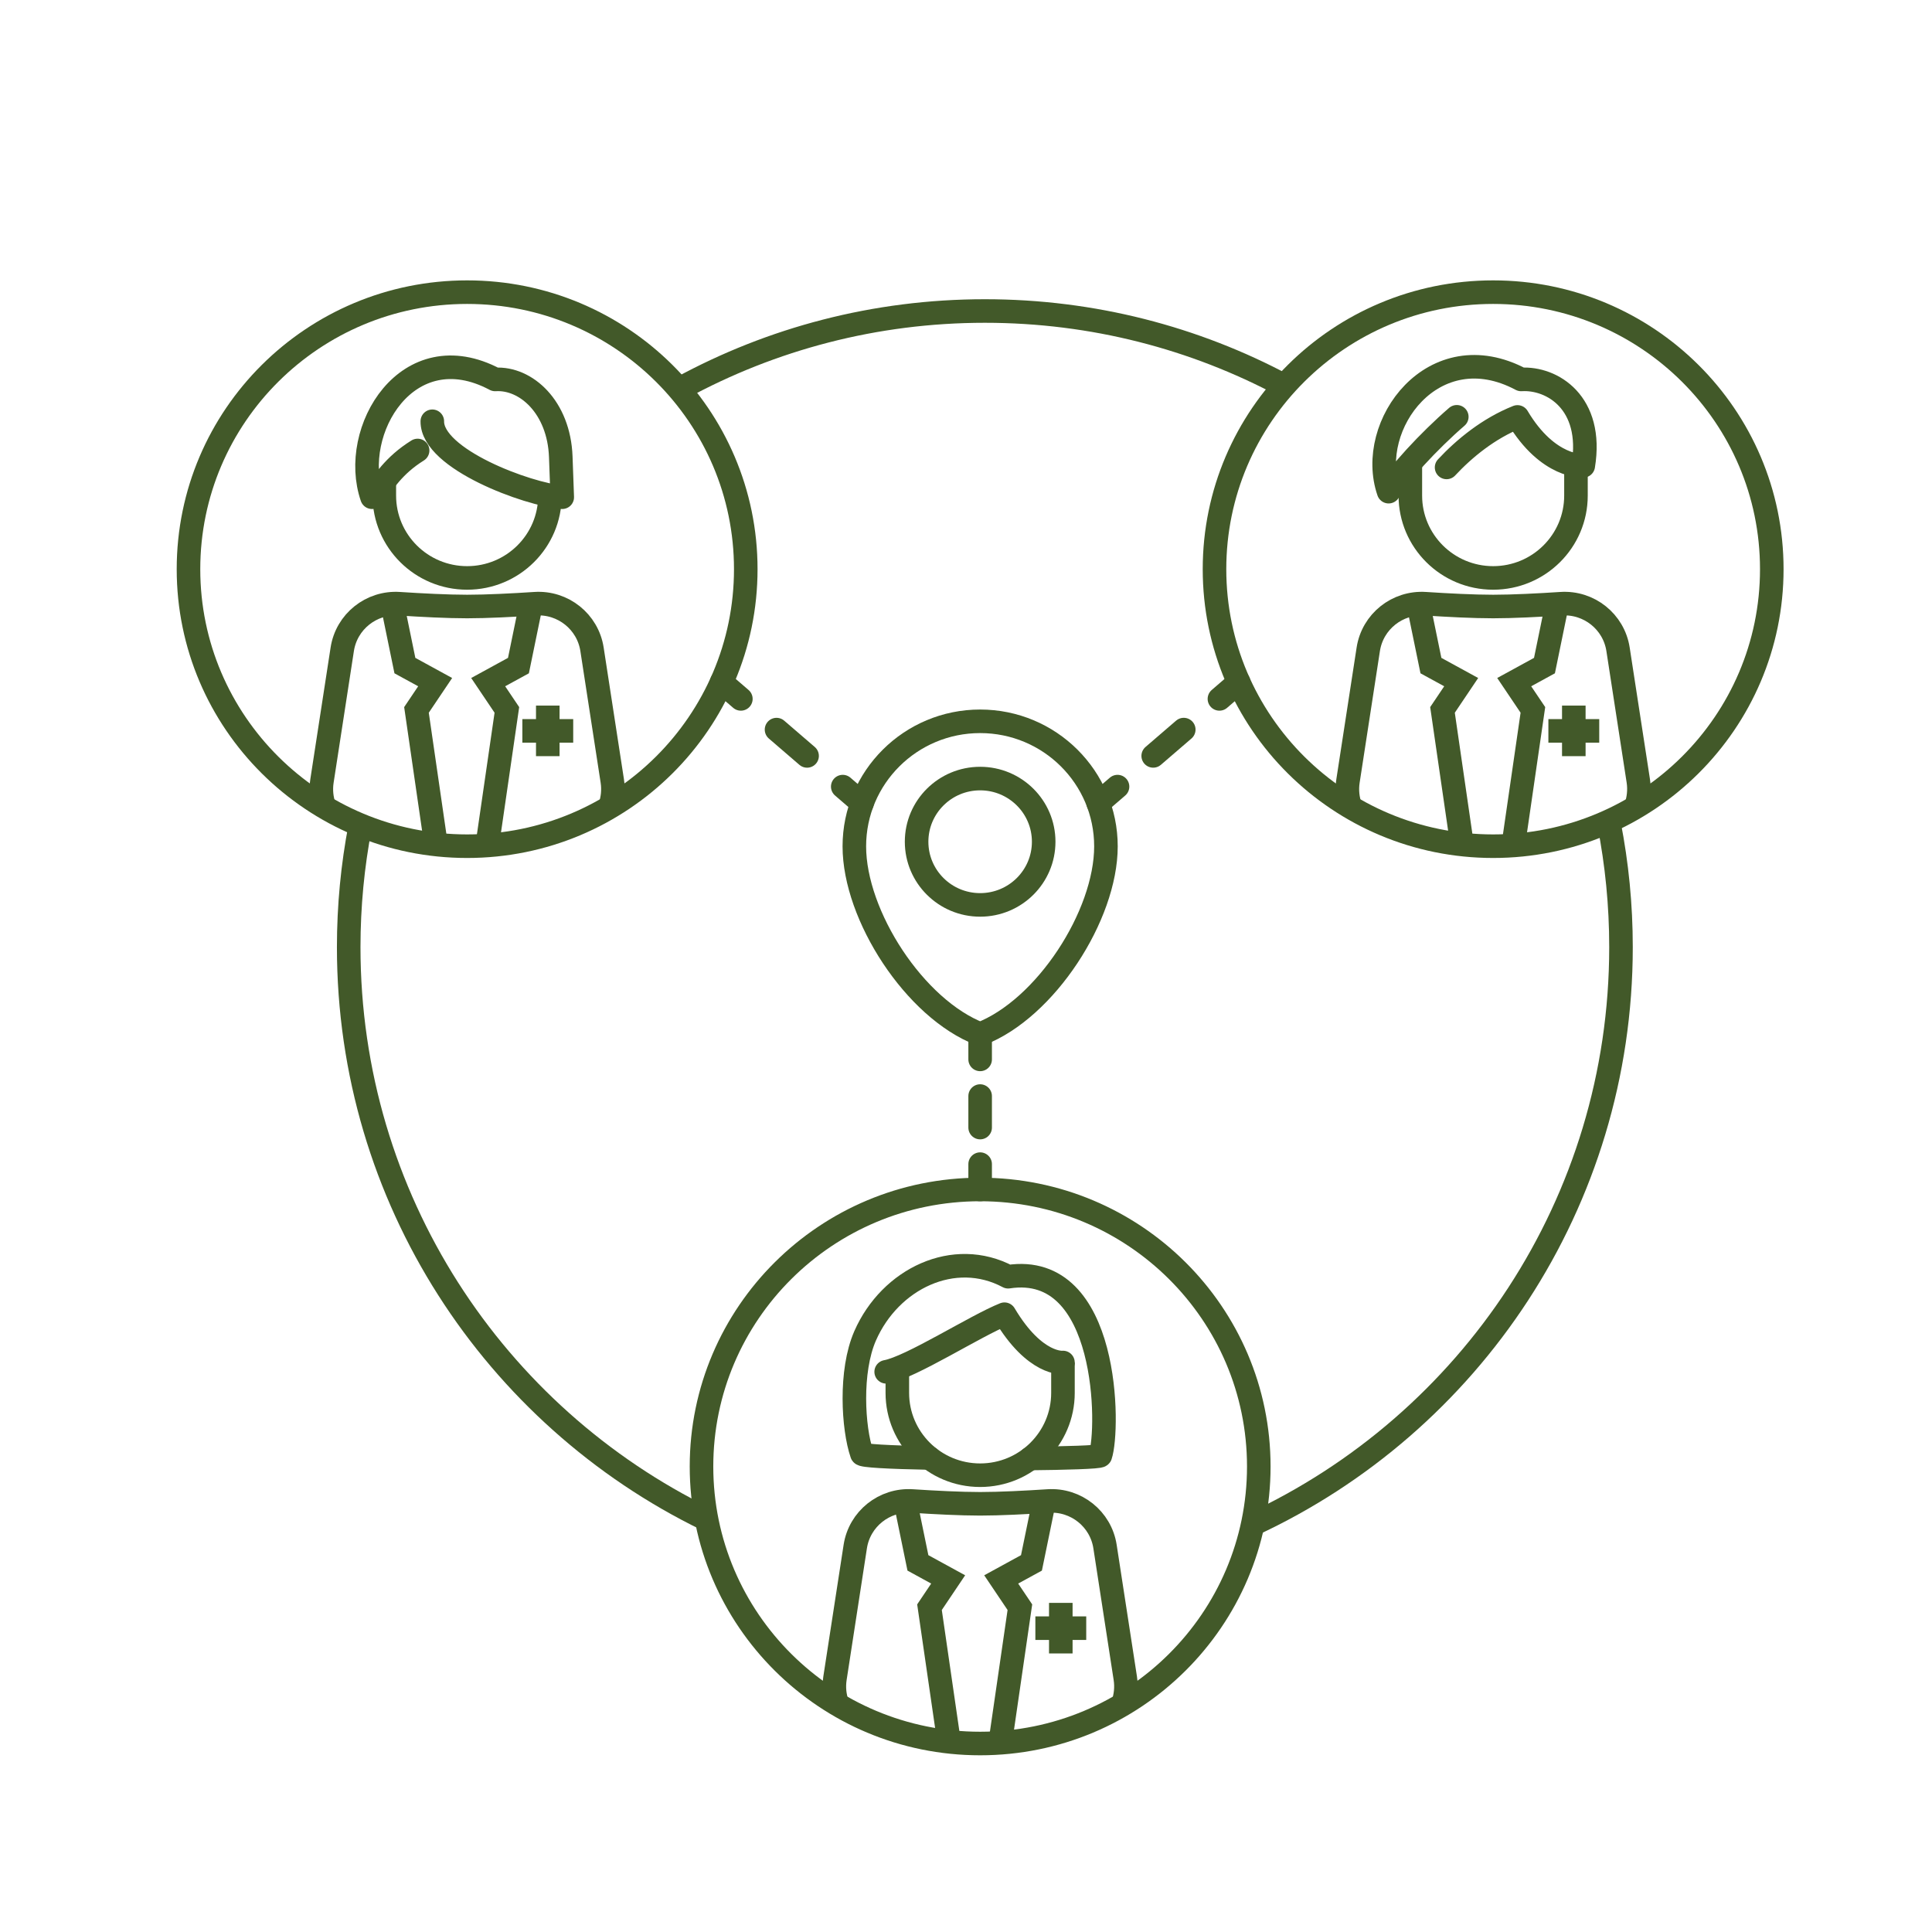 <?xml version="1.0" encoding="UTF-8"?>
<svg width="205px" height="205px" viewBox="0 0 205 205" version="1.1" xmlns="http://www.w3.org/2000/svg" xmlns:xlink="http://www.w3.org/1999/xlink">
    <title>00_Icon/Vorteil/1 Netzwerk SMAL</title>
    <g id="00_Icon/Vorteil/1-Netzwerk-SMAL" stroke="none" stroke-width="1" fill="none" fill-rule="evenodd">
        <path d="M64.715,85.614 C65.015,84.76 65.116,83.822 64.968,82.863 L62.817,68.893 C62.366,65.966 59.74,63.864 56.768,64.059 C54.397,64.214 51.663,64.356 49.566,64.356 C47.469,64.356 44.735,64.214 42.364,64.059 C39.392,63.864 36.766,65.966 36.315,68.893 L34.164,82.863 C34.015,83.828 34.118,84.772 34.423,85.631" id="Stroke-1" stroke="#425929" stroke-width="2.5"></path>
        <polyline id="Stroke-3" stroke="#425929" stroke-width="2.5" points="46.263 89.607 44.191 75.327 46.174 72.38 42.963 70.624 41.615 64.058"></polyline>
        <polyline id="Stroke-5" stroke="#425929" stroke-width="2.5" points="51.696 89.713 53.783 75.327 51.8 72.38 55.011 70.624 56.354 64.085"></polyline>
        <line x1="55.426" y1="77.552" x2="60.822" y2="77.552" id="Stroke-7" stroke="#425929" stroke-width="2.5"></line>
        <line x1="58.124" y1="74.869" x2="58.124" y2="80.234" id="Stroke-9" stroke="#425929" stroke-width="2.5"></line>
        <path d="M40.779,51.044 L40.779,52.587 C40.779,57.412 44.713,61.323 49.566,61.323 L49.566,61.323 C54.419,61.323 58.353,57.412 58.353,52.587 L58.353,52.565" id="Stroke-11" stroke="#425929" stroke-width="2.5"></path>
        <path d="M44.313,47.8 C41.74,49.405 40.764,51.134 39.473,52.759 C37.045,45.709 43.251,35.311 52.538,40.261 C55.817,40.057 59.31,43.202 59.502,48.469 L59.659,52.759 C55.987,52.465 45.817,48.702 45.872,44.7" id="Stroke-13" stroke="#425929" stroke-width="2.5" stroke-linecap="round" stroke-linejoin="round"></path>
        <path d="M173.571,85.649 C173.872,84.796 173.985,83.823 173.837,82.863 L171.686,68.893 C171.235,65.965 168.609,63.864 165.637,64.059 C163.266,64.214 160.532,64.356 158.435,64.356 C156.338,64.356 153.605,64.214 151.234,64.059 C148.261,63.864 145.635,65.965 145.184,68.893 L143.033,82.863 C142.883,83.834 142.989,84.783 143.298,85.645" id="Stroke-15" stroke="#425929" stroke-width="2.5"></path>
        <polyline id="Stroke-17" stroke="#425929" stroke-width="2.5" points="155.132 89.607 153.06 75.327 155.043 72.38 151.832 70.624 150.481 64.046"></polyline>
        <polyline id="Stroke-19" stroke="#425929" stroke-width="2.5" points="160.565 89.713 162.652 75.327 160.669 72.38 163.88 70.624 165.223 64.085"></polyline>
        <line x1="164.295" y1="77.552" x2="169.691" y2="77.552" id="Stroke-21" stroke="#425929" stroke-width="2.5"></line>
        <line x1="166.993" y1="74.869" x2="166.993" y2="80.234" id="Stroke-23" stroke="#425929" stroke-width="2.5"></line>
        <path d="M167.222,49.37 L167.222,52.587 C167.222,57.412 163.288,61.323 158.435,61.323 L158.435,61.323 C153.582,61.323 149.648,57.412 149.648,52.587 L149.648,49.106" id="Stroke-25" stroke="#425929" stroke-width="2.5"></path>
        <path d="M154.577,44.226 C151.667,46.739 148.152,50.524 147.345,52.17 C144.917,45.12 152.12,35.311 161.407,40.261 C164.686,40.057 169.097,42.717 167.996,49.427 C167.996,49.427 164.267,49.706 161.016,44.239 C157.959,45.454 155.37,47.581 153.493,49.597" id="Stroke-27" stroke="#425929" stroke-width="2.5" stroke-linecap="round" stroke-linejoin="round"></path>
        <path d="M119.138,180.854 C119.447,179.992 119.553,179.042 119.403,178.072 L117.251,164.102 C116.801,161.174 114.175,159.072 111.202,159.268 C108.831,159.423 106.098,159.565 104,159.565 C101.904,159.565 99.17,159.423 96.799,159.268 C93.827,159.072 91.201,161.174 90.75,164.102 L88.598,178.072 C88.449,179.042 88.554,179.991 88.862,180.853" id="Stroke-29" stroke="#425929" stroke-width="2.5"></path>
        <polyline id="Stroke-31" stroke="#425929" stroke-width="2.5" points="100.724 184.997 98.626 170.536 100.608 167.589 97.398 165.833 96.049 159.267"></polyline>
        <polyline id="Stroke-33" stroke="#425929" stroke-width="2.5" points="106.119 184.997 108.218 170.536 106.235 167.589 109.446 165.833 110.789 159.294"></polyline>
        <line x1="109.86" y1="172.761" x2="115.257" y2="172.761" id="Stroke-35" stroke="#425929" stroke-width="2.5"></line>
        <line x1="112.559" y1="170.078" x2="112.559" y2="175.443" id="Stroke-37" stroke="#425929" stroke-width="2.5"></line>
        <path d="M112.788,144.571 L112.788,147.796 C112.788,152.621 108.854,156.531 104.001,156.531 L104.001,156.531 C99.147,156.531 95.214,152.621 95.214,147.796 L95.214,145.226" id="Stroke-39" stroke="#425929" stroke-width="2.5"></path>
        <path d="M112.788,144.571 C112.788,144.571 109.832,144.915 106.582,139.448 C103.524,140.663 96.648,145.09 94.03,145.559" id="Stroke-41" stroke="#425929" stroke-width="2.5" stroke-linecap="round" stroke-linejoin="round"></path>
        <path d="M98.614,154.705 C94.327,154.623 91.448,154.468 91.449,154.26 C90.52,151.561 90.148,145.504 91.798,141.74 C94.46,135.672 101.241,132.415 106.973,135.47 C117.753,133.825 117.689,151.743 116.759,154.443 C116.758,154.622 112.784,154.723 109.31,154.757" id="Stroke-43" stroke="#425929" stroke-width="2.5" stroke-linecap="round" stroke-linejoin="round"></path>
        <line x1="131.437" y1="72.395" x2="129.39" y2="74.158" id="Stroke-45" stroke="#425929" stroke-width="2.5" stroke-linecap="round"></line>
        <line x1="125.606" y1="77.415" x2="120.471" y2="81.836" id="Stroke-47" stroke="#425929" stroke-width="2.5" stroke-linecap="round" stroke-dasharray="4.278,4.991"></line>
        <line x1="118.579" y1="83.465" x2="116.532" y2="85.228" id="Stroke-49" stroke="#425929" stroke-width="2.5" stroke-linecap="round"></line>
        <line x1="104.001" y1="109.718" x2="104.001" y2="112.41" id="Stroke-51" stroke="#425929" stroke-width="2.5" stroke-linecap="round"></line>
        <line x1="104.001" y1="116.3" x2="104.001" y2="121.578" id="Stroke-53" stroke="#425929" stroke-width="2.5" stroke-linecap="round" stroke-dasharray="3.344,3.901"></line>
        <line x1="104.001" y1="123.523" x2="104.001" y2="126.215" id="Stroke-55" stroke="#425929" stroke-width="2.5" stroke-linecap="round"></line>
        <path d="M104.001,76.536 C111.372,76.536 117.349,82.477 117.349,89.806 C117.349,97.135 110.941,107.052 104.001,109.718 C97.06,107.052 90.652,97.135 90.652,89.806 C90.652,82.477 96.629,76.536 104.001,76.536 Z" id="Stroke-57" stroke="#425929" stroke-width="2.5" stroke-linejoin="round"></path>
        <path d="M110.743,89.314 C110.743,93.016 107.724,96.017 104.001,96.017 C100.277,96.017 97.258,93.016 97.258,89.314 C97.258,85.613 100.277,82.612 104.001,82.612 C107.724,82.612 110.743,85.613 110.743,89.314 Z" id="Stroke-59" stroke="#425929" stroke-width="2.5" stroke-linejoin="round"></path>
        <path d="M79.132,60.394 C79.132,76.628 65.895,89.788 49.566,89.788 C33.237,89.788 20,76.628 20,60.394 C20,44.16 33.237,31 49.566,31 C65.895,31 79.132,44.16 79.132,60.394 Z" id="Stroke-61" stroke="#425929" stroke-width="2.5" stroke-linejoin="round"></path>
        <path d="M188,60.394 C188,76.628 174.763,89.788 158.434,89.788 C142.105,89.788 128.868,76.628 128.868,60.394 C128.868,44.16 142.105,31 158.434,31 C174.763,31 188,44.16 188,60.394 Z" id="Stroke-69" stroke="#425929" stroke-width="2.5" stroke-linejoin="round"></path>
        <path d="M133.567,155.606 C133.567,171.84 120.33,185 104,185 C87.672,185 74.435,171.84 74.435,155.606 C74.435,139.372 87.672,126.212 104,126.212 C120.33,126.212 133.567,139.372 133.567,155.606 Z" id="Stroke-83" stroke="#425929" stroke-width="2.5" stroke-linejoin="round"></path>
        <line x1="91.469" y1="85.228" x2="89.422" y2="83.465" id="Stroke-85" stroke="#425929" stroke-width="2.5" stroke-linecap="round"></line>
        <line x1="85.638" y1="80.208" x2="80.503" y2="75.787" id="Stroke-87" stroke="#425929" stroke-width="2.5" stroke-linecap="round" stroke-dasharray="4.278,4.991"></line>
        <line x1="78.611" y1="74.158" x2="76.564" y2="72.395" id="Stroke-89" stroke="#425929" stroke-width="2.5" stroke-linecap="round"></line>
        <path d="M136.248,40.917 C126.785,35.864 115.977,33 104.5,33 C92.837,33 81.865,35.958 72.293,41.165" id="Path" stroke="#425929" stroke-width="2.5" stroke-linejoin="round"></path>
        <path d="M38.21,87.709 C37.416,91.851 37,96.127 37,100.5 C37,127.182 52.481,150.248 74.951,161.205" id="Path" stroke="#425929" stroke-width="2.5" stroke-linejoin="round"></path>
        <path d="M132.849,161.776 C155.966,151.063 172,127.654 172,100.5 C172,96.028 171.565,91.657 170.735,87.428" id="Path" stroke="#425929" stroke-width="2.5" stroke-linejoin="round"></path>
    </g>
</svg>